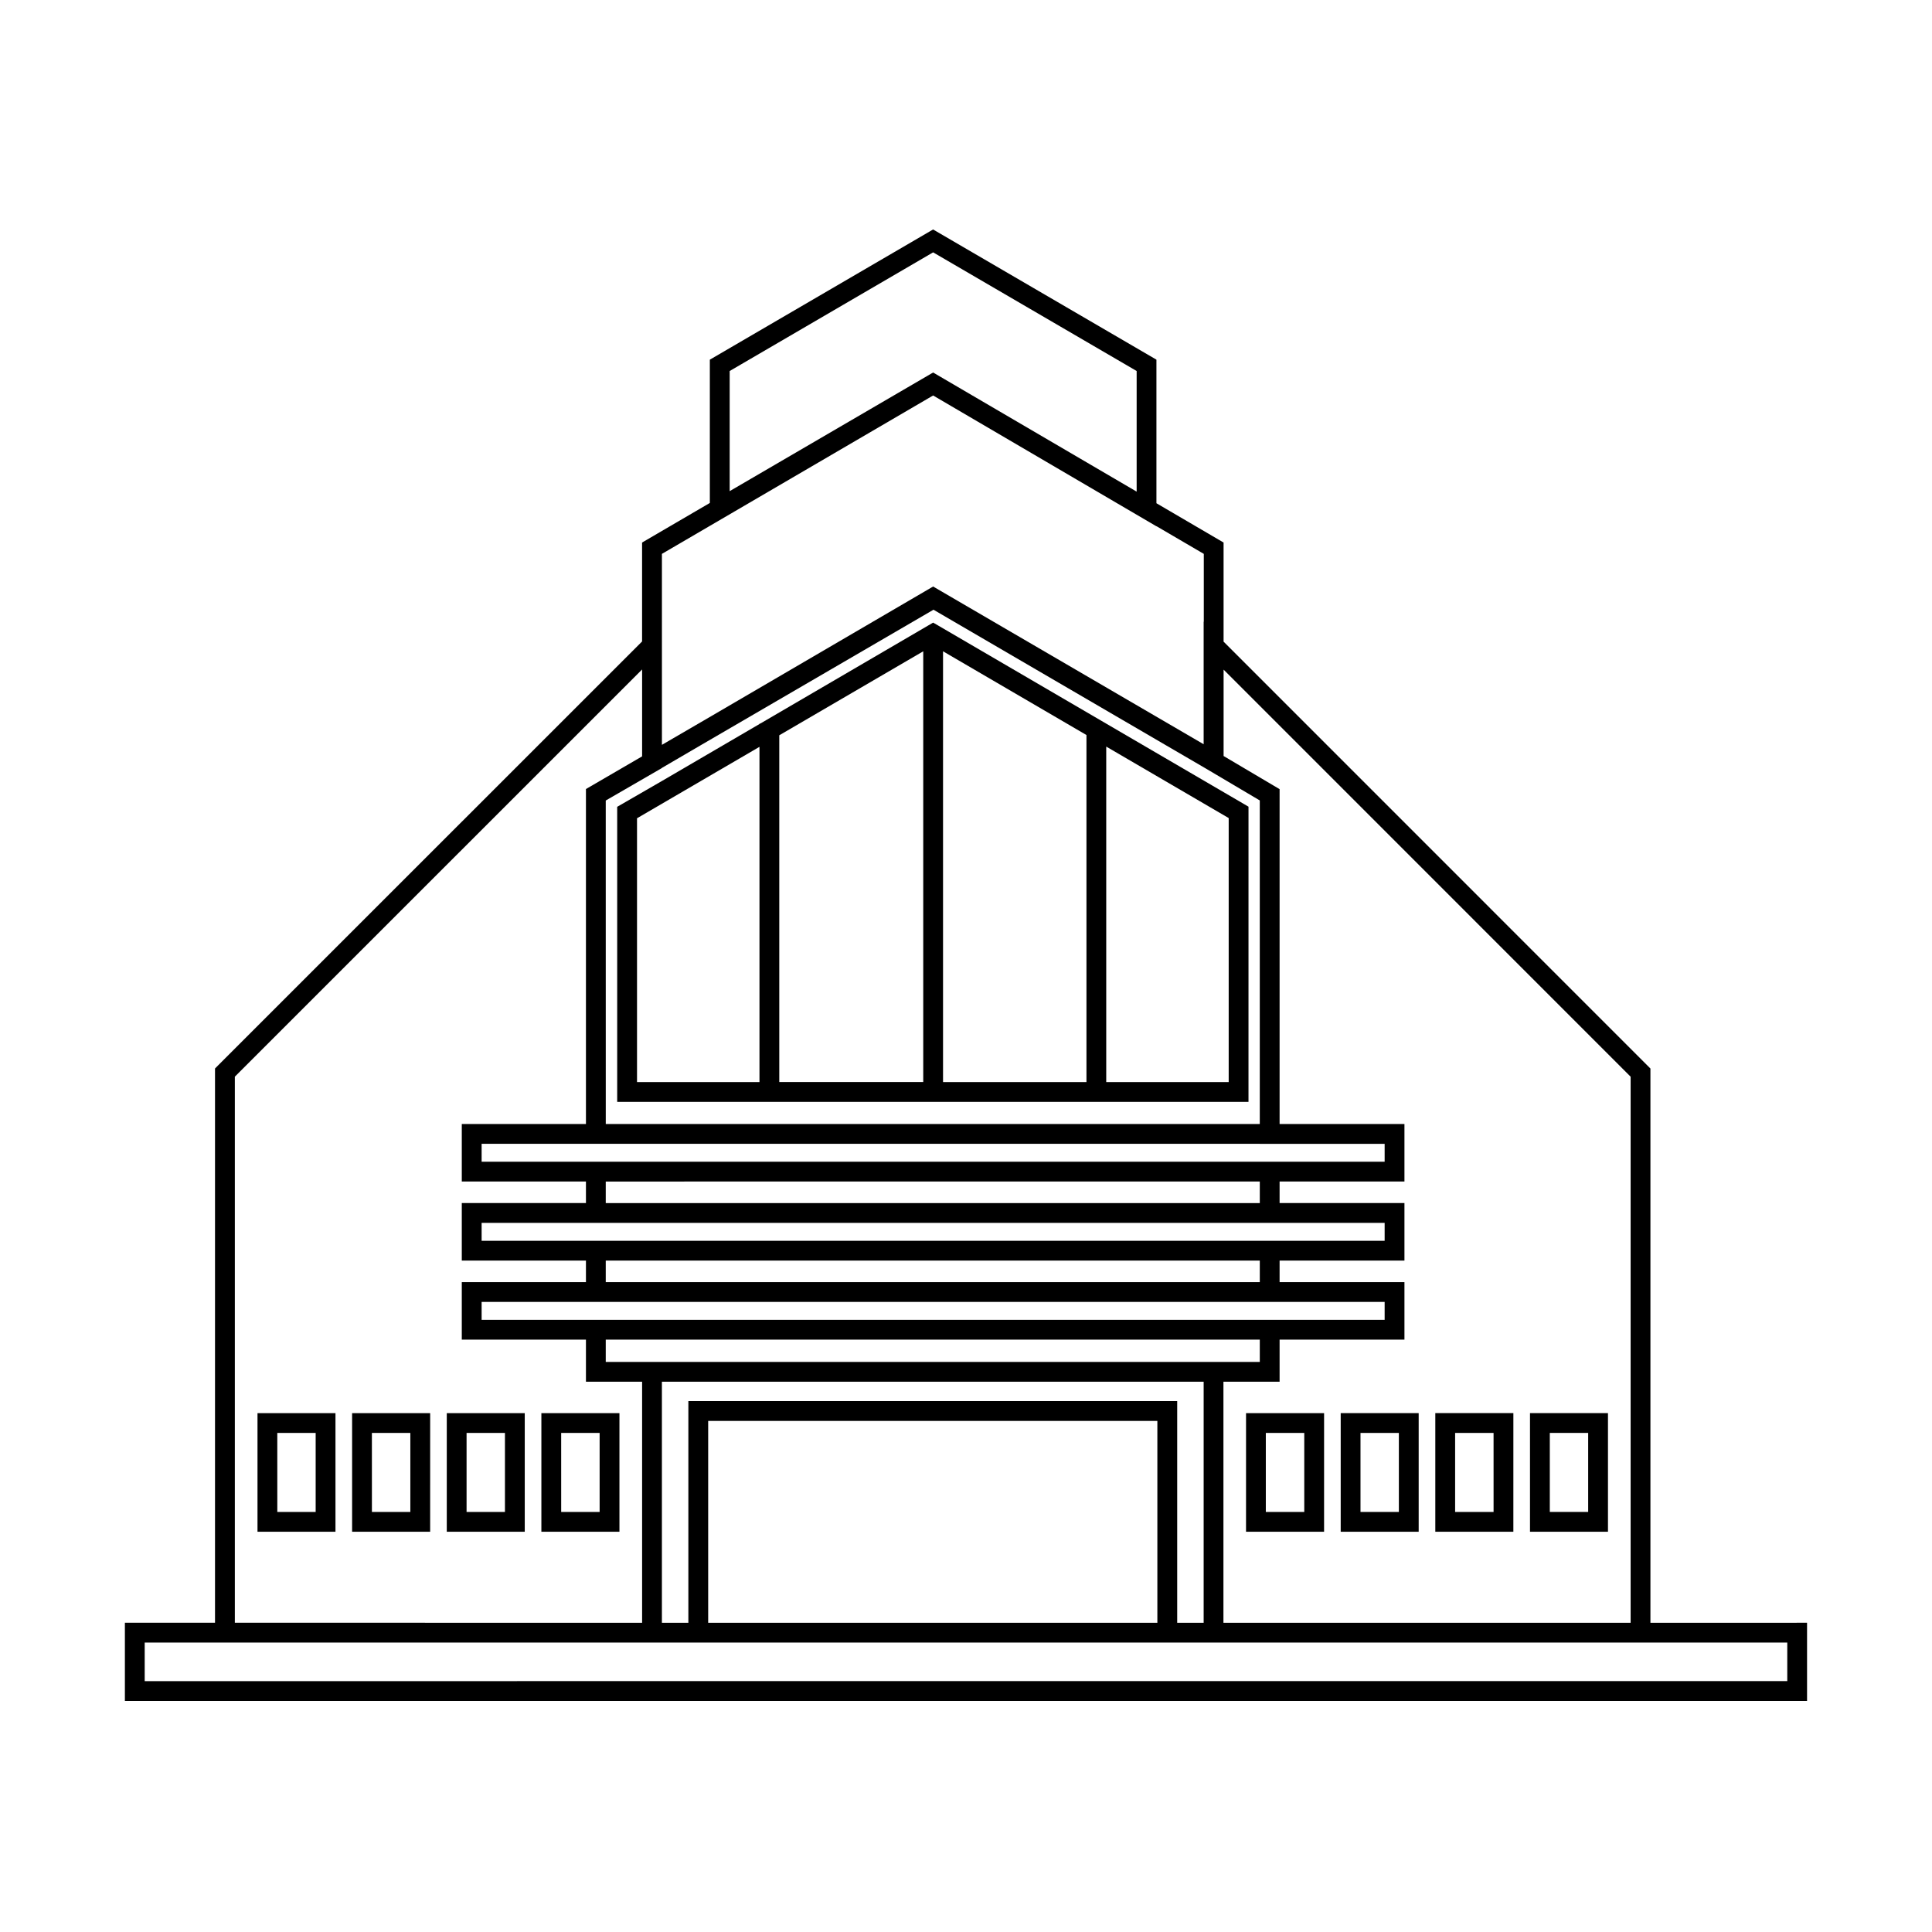 <?xml version="1.0" encoding="UTF-8"?>
<!-- Uploaded to: SVG Repo, www.svgrepo.com, Generator: SVG Repo Mixer Tools -->
<svg fill="#000000" width="800px" height="800px" version="1.1" viewBox="144 144 512 512" xmlns="http://www.w3.org/2000/svg">
 <g>
  <path d="m474.21 549.93h20.684l0.004-31.438h-20.684zm5.246-26.188h10.188v20.941h-10.188z"/>
  <path d="m499.3 549.93h20.664v-31.438h-20.664zm5.246-26.188h10.168v20.941h-10.168z"/>
  <path d="m545.06 518.49h-20.688v31.438h20.684zm-5.246 26.188h-10.191v-20.941h10.188z"/>
  <path d="m570.13 518.49h-20.664v31.438h20.664zm-5.246 26.188h-10.168v-20.941h10.168z"/>
  <path d="m212.24 549.93h20.664v-31.438h-20.664zm5.246-26.188h10.168v20.941l-10.164-0.004z"/>
  <path d="m237.31 549.93h20.684l0.004-31.438h-20.688zm5.246-26.188h10.188v20.941l-10.184-0.004z"/>
  <path d="m262.4 549.93h20.664v-31.438h-20.664zm5.246-26.188h10.168v20.941l-10.168-0.004z"/>
  <path d="m287.47 549.93h20.688v-31.438h-20.688zm5.246-26.188h10.191v20.941l-10.188-0.004z"/>
  <path d="m581.38 574.05v-146.88l-113.12-113.13v-26.262l-17.793-10.414v-38.047l-59.188-34.504-59.164 34.504v37.973l-17.957 10.488v26.219l-112.42 112.4-0.758 0.77v146.88h-23.883v20.715h445.79v-20.715zm-5.246-144.71v144.71h-107.91v-63.879h14.883v-11.152h33.086v-15.242h-33.086v-5.711h33.086v-15.242h-33.086v-5.711h33.086v-15.242l-33.086 0.004v-88.742l-14.84-8.781v-22.895zm-125.42 144.71h-119.04v-53.496h119.04zm-124.29-58.742v58.742h-7.012v-63.879h143.57v63.879h-7.012v-58.742zm-21.895-159.16 14.883-8.609v-0.035l10.176-5.945 61.797-35.977 72.223 42.113 14.246 8.43v85.754h-173.32zm173.33 90.98h33.086v4.746l-239.31-0.004v-4.746h206.23zm-173.33 9.992 173.33-0.004v5.711h-173.33zm173.33 10.957h33.086v4.746h-239.31v-4.746h206.23zm-173.33 9.992h173.33v5.711h-173.33zm173.33 10.957h33.086v4.746h-239.31v-4.746h206.23zm-173.33 9.992 173.33 0.004v5.902h-173.33zm32.844-224.86v-31.836l53.914-31.445 53.938 31.445v31.965l-53.938-31.566zm-17.957 16.625 71.871-41.973 59.184 34.668v-0.035l12.547 7.34v18l-0.039-0.039v32.488l-71.691-41.797-58.754 34.324-13.117 7.633zm-113.18 138.55 107.93-107.92v23.031l-14.883 8.66v88.766h-32.902v15.242h32.902v5.711h-32.902v15.242h32.902v5.711h-32.902v15.242h32.902v11.152h14.883v63.879l-107.93-0.004zm411.41 160.18-435.3 0.004v-10.223h435.3z"/>
  <path d="m391.29 309-45.848 26.777h-0.176v0.102l-25.668 14.988-12.035 6.949v78.188h167.3l0.004-78.223-82.246-48.012zm2.625 7.602 38.008 22.188v91.965h-38.008zm-5.246 114.15h-38.152v-91.895l38.152-22.254zm-75.852-69.902 32.453-18.93v88.836h-32.453zm156.8 69.906h-32.453v-88.902l32.453 18.941z"/>
 </g>
</svg>